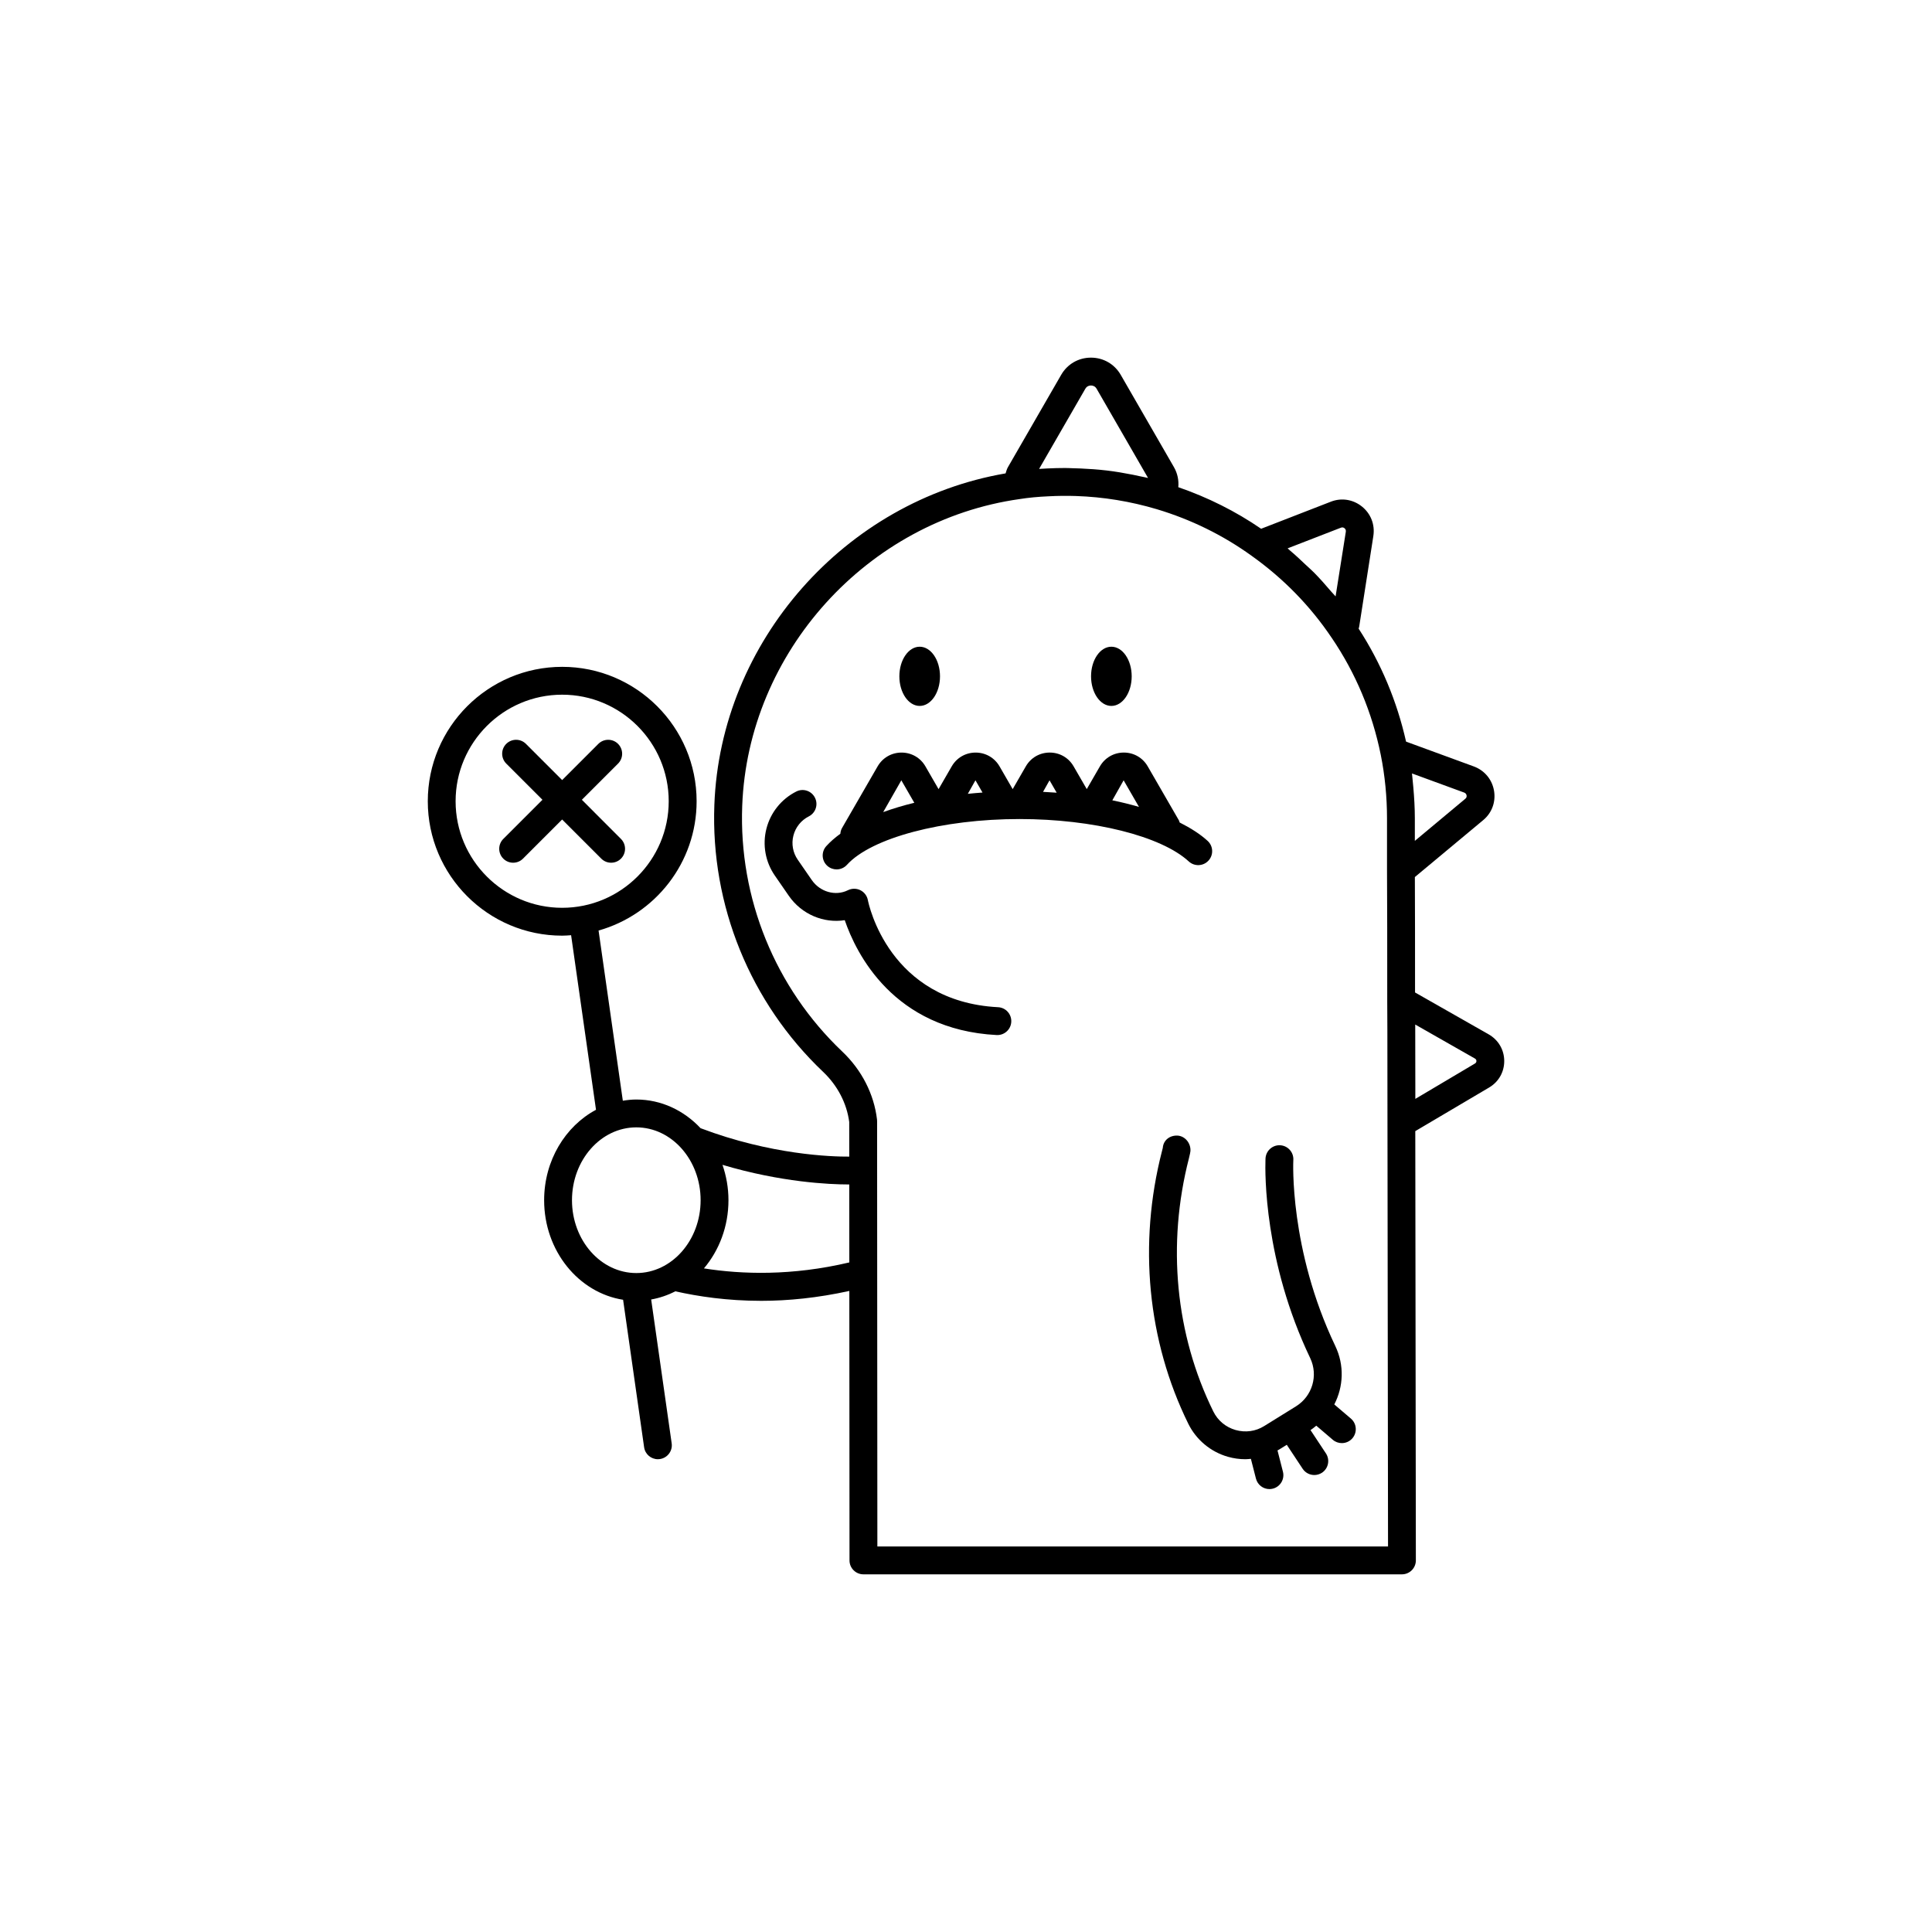 <?xml version="1.0" encoding="UTF-8"?>
<!-- Uploaded to: SVG Repo, www.svgrepo.com, Generator: SVG Repo Mixer Tools -->
<svg fill="#000000" width="800px" height="800px" version="1.1" viewBox="144 144 512 512" xmlns="http://www.w3.org/2000/svg">
 <g>
  <path d="m464.26 372.07c1.379-1.5 1.285-3.836-0.215-5.215-1.945-1.789-4.5-3.41-7.43-4.891-0.07-0.18-0.082-0.371-0.184-0.543l-8.27-14.324c-1.316-2.289-3.688-3.66-6.332-3.66h-0.004c-2.644 0-5.016 1.367-6.34 3.66l-3.481 6.027-3.481-6.027c-1.32-2.293-3.688-3.66-6.336-3.66-2.648 0-5.016 1.367-6.336 3.66l-3.481 6.031-3.481-6.035c-1.328-2.289-3.695-3.652-6.34-3.652h-0.004c-2.644 0-5.016 1.371-6.332 3.66l-3.481 6.031-3.481-6.031c-1.316-2.289-3.688-3.66-6.332-3.66h-0.004c-2.644 0-5.016 1.367-6.34 3.66l-9.418 16.316c-0.281 0.488-0.414 1.008-0.457 1.535-1.43 1.039-2.68 2.129-3.723 3.277-1.371 1.516-1.254 3.848 0.254 5.215 0.707 0.641 1.598 0.957 2.481 0.957 1.004 0 2.008-0.41 2.734-1.211 6.477-7.148 25.285-12.137 45.742-12.137 19.523 0 37.547 4.519 44.848 11.238 1.5 1.379 3.844 1.289 5.219-0.223zm-18.418-14.234c-2.246-0.652-4.594-1.238-7.062-1.746l2.992-5.301zm-21.812-3.766c-1.195-0.09-2.394-0.164-3.613-0.219l1.719-3.059zm-19.656-0.039c-1.312 0.094-2.609 0.207-3.891 0.34l2.019-3.582zm-21.512-3.242 3.438 5.957c-2.941 0.711-5.684 1.543-8.242 2.469z"/>
  <path d="m408.5 410.92c-28.918-1.508-34.297-27.301-34.508-28.387-0.215-1.141-0.957-2.109-1.988-2.621-1.043-0.516-2.258-0.508-3.293 0.004-3.277 1.629-7.394 0.48-9.59-2.711l-3.715-5.379c-1.289-1.859-1.707-4.188-1.145-6.383 0.559-2.207 2.047-4.062 4.078-5.09 1.82-0.918 2.551-3.141 1.629-4.957-0.914-1.82-3.133-2.566-4.957-1.629-3.938 1.984-6.82 5.582-7.906 9.855-1.086 4.269-0.273 8.789 2.227 12.406l3.715 5.375c3.402 4.926 9.27 7.336 14.82 6.453 2.988 8.73 12.863 29.008 40.25 30.441 0.066 0.004 0.129 0.004 0.195 0.004 1.945 0 3.582-1.527 3.684-3.5 0.105-2.043-1.457-3.777-3.496-3.883z"/>
  <path d="m538.49 418.1-19.488-11.086c0-12.242-0.004-22.738-0.047-30.586l18.113-15.09c2.293-1.902 3.363-4.801 2.871-7.754-0.5-2.981-2.484-5.394-5.336-6.461l-17.98-6.586c-2.422-10.746-6.641-20.801-12.57-29.941 0.047-0.203 0.137-0.383 0.156-0.598l3.746-23.969v-0.02c0.457-3-0.688-5.918-3.059-7.801-2.352-1.875-5.441-2.352-8.23-1.246l-18.453 7.164c-6.754-4.633-14.113-8.312-21.949-11.016 0.164-1.797-0.195-3.641-1.16-5.32l-14.09-24.438c-1.645-2.863-4.598-4.574-7.898-4.574-3.309 0-6.258 1.711-7.898 4.566l-14.121 24.484c-0.289 0.52-0.43 1.078-0.609 1.625-42.574 7.305-75.562 44.543-77.176 87.836-1.008 26.609 9.488 52.395 28.805 70.746 3.836 3.633 6.293 8.355 6.934 13.309l0.008 9.172c-4.68 0.035-20.766-0.469-39.398-7.531-4.406-4.695-10.41-7.602-17.035-7.602-1.215 0-2.402 0.129-3.57 0.32l-6.43-45.102c14.969-4.219 25.984-17.961 25.984-34.262 0-19.645-15.98-35.621-35.621-35.621-19.645 0-35.621 15.98-35.621 35.621 0 19.645 15.98 35.621 35.621 35.621 0.797 0 1.578-0.066 2.359-0.121l6.598 46.266c-8.125 4.34-13.746 13.438-13.746 23.965 0 13.414 9.113 24.516 20.926 26.383l5.57 39.082c0.258 1.848 1.84 3.172 3.648 3.172 0.172 0 0.352-0.008 0.523-0.039 2.019-0.289 3.422-2.152 3.133-4.172l-5.434-38.117c2.254-0.402 4.402-1.137 6.402-2.168 6.066 1.367 13.758 2.523 22.773 2.523 7.07 0 14.941-0.773 23.34-2.621l0.047 71.414c-0.004 2.031 1.652 3.688 3.688 3.688h142.71c0.98 0 1.918-0.391 2.609-1.082 0.691-0.691 1.082-1.633 1.082-2.613l-0.152-113.76 19.52-11.531c2.547-1.48 4.062-4.121 4.051-7.059-0.004-2.957-1.559-5.598-4.144-7.07zm-273.75-61.762c0-15.57 12.668-28.238 28.238-28.238 15.57 0 28.238 12.668 28.238 28.238 0 15.57-12.668 28.238-28.238 28.238-15.57 0-28.238-12.668-28.238-28.238zm267.3-2.293c0.461 0.172 0.586 0.547 0.621 0.758 0.043 0.242 0.02 0.582-0.309 0.852 0 0.004-0.004 0.004-0.008 0.008l-13.395 11.176v-5.961c0-2.746-0.164-5.488-0.402-8.215-0.055-0.621-0.109-1.238-0.176-1.855-0.066-0.609-0.098-1.227-0.176-1.836zm-32.68-70.203c0.43-0.172 0.746-0.016 0.941 0.141 0.203 0.164 0.43 0.453 0.359 0.918l-2.715 17.152c-0.371-0.453-0.801-0.859-1.184-1.309-1.461-1.719-2.949-3.41-4.539-5.019-0.695-0.703-1.453-1.352-2.172-2.031-1.387-1.316-2.777-2.629-4.254-3.863-0.195-0.164-0.363-0.348-0.562-0.512zm-67.738-36.816c0.434-0.754 1.125-0.867 1.5-0.867 0.371 0 1.062 0.109 1.5 0.875l13.625 23.633c-0.719-0.176-1.449-0.305-2.172-0.461-0.617-0.137-1.23-0.273-1.852-0.395-2.301-0.453-4.609-0.852-6.938-1.129-0.031-0.004-0.062-0.004-0.094-0.008-2.289-0.27-4.59-0.426-6.898-0.527-0.637-0.027-1.273-0.043-1.91-0.059-0.695-0.016-1.391-0.062-2.086-0.062-1.582 0-3.172 0.039-4.758 0.121-0.734 0.027-1.457 0.07-2.164 0.121zm-136.04 215.04c0-10.645 7.648-19.305 17.047-19.305 9.398 0 17.043 8.664 17.043 19.305 0 10.645-7.644 19.305-17.043 19.305-9.398 0.004-17.047-8.66-17.047-19.305zm34.969 18.07c4.023-4.758 6.5-11.098 6.5-18.07 0-3.301-0.578-6.449-1.586-9.371 15.539 4.629 28.395 5.195 33.289 5.195 0.129 0 0.191-0.004 0.309-0.004l0.016 20.668c-15.199 3.598-28.5 3.168-38.527 1.582zm45.961 73.691-0.07-112.72c0-0.145-0.008-0.285-0.023-0.43-0.797-6.746-4.07-13.137-9.211-18.008-17.777-16.883-27.441-40.613-26.512-65.105 1.523-40.68 33.117-75.629 73.562-81.312 2.301-0.367 4.793-0.605 7.633-0.73 2.426-0.129 4.848-0.152 7.266-0.074 7.25 0.242 14.434 1.418 21.402 3.492 9.082 2.723 17.512 6.863 25.094 12.32 4.223 3.008 8.125 6.34 11.676 9.977 3.551 3.637 6.754 7.574 9.582 11.789l0.016 0.016c6.356 9.363 10.73 19.797 12.996 31.012 1.098 5.484 1.652 11.148 1.652 16.82v13.645c0.059 8.5 0.059 20.566 0.059 34.852 0.016 2.438 0.027 4.941 0.035 7.504 0.027 7.691 0.027 15.918 0.027 24.48l0.148 112.47zm158.37-127.99c-0.008 0.004-0.02 0.016-0.027 0.02l-15.777 9.359v-1.523-1.91c0-5.617-0.008-11.094-0.027-16.27l15.801 9c0.273 0.152 0.418 0.379 0.418 0.672-0.004 0.285-0.133 0.508-0.387 0.652z"/>
  <path d="m497.6 516.19c2.434-4.691 2.703-10.387 0.277-15.465-12.262-25.68-11.145-49.082-11.133-49.273 0.141-2.008-1.355-3.758-3.359-3.938-1.988-0.18-3.785 1.285-3.996 3.293l-0.008 0.09c-0.016 0.152-0.023 0.309-0.02 0.461-0.117 3.422-0.395 26.898 11.855 52.551 2.191 4.598 0.57 10.094-3.777 12.789l-3.352 2.082h-0.004l-5.043 3.129c-2.289 1.43-4.984 1.793-7.606 1.055-2.609-0.75-4.703-2.5-5.898-4.922-10.039-20.406-12.332-44.23-6.457-67.086 0.266-1.035 0.383-1.688 0.398-1.91 0.141-2.039-1.375-3.961-3.41-4.102-2.113-0.09-3.773 1.242-3.918 3.273l-0.227 0.895c-6.312 24.566-3.832 50.199 6.984 72.188 2.098 4.258 5.918 7.453 10.488 8.758 1.523 0.438 3.086 0.652 4.644 0.652 0.488 0 0.977-0.059 1.461-0.102l1.34 5.238c0.43 1.668 1.926 2.777 3.57 2.777 0.305 0 0.617-0.039 0.918-0.117 1.977-0.504 3.168-2.516 2.664-4.488l-1.441-5.641c0.121-0.07 0.254-0.121 0.375-0.199l2.086-1.293 4.207 6.359c0.711 1.07 1.891 1.652 3.086 1.652 0.695 0 1.402-0.195 2.035-0.609 1.695-1.125 2.168-3.418 1.043-5.121l-4.09-6.184 0.031-0.02c0.547-0.34 1.012-0.754 1.504-1.141l4.375 3.734c0.695 0.598 1.547 0.883 2.398 0.883 1.043 0 2.078-0.438 2.809-1.293 1.32-1.555 1.141-3.883-0.41-5.207z"/>
  <path d="m393.11 323.23c0 4.332-2.41 7.848-5.383 7.848-2.977 0-5.387-3.516-5.387-7.848s2.41-7.844 5.387-7.844c2.973 0 5.383 3.512 5.383 7.844"/>
  <path d="m443.91 323.23c0 4.332-2.41 7.848-5.383 7.848-2.973 0-5.387-3.516-5.387-7.848s2.414-7.844 5.387-7.844c2.973 0 5.383 3.512 5.383 7.844"/>
  <path d="m298.2 355.95 9.594-9.594c1.441-1.441 1.441-3.777 0-5.223-1.441-1.441-3.777-1.441-5.223 0l-9.594 9.594-9.594-9.594c-1.441-1.441-3.777-1.441-5.223 0-1.441 1.441-1.441 3.777 0 5.223l9.594 9.594-10.375 10.375c-1.441 1.441-1.441 3.777 0 5.223 0.723 0.723 1.664 1.082 2.609 1.082s1.891-0.359 2.609-1.082l10.375-10.375 10.375 10.375c0.723 0.723 1.664 1.082 2.609 1.082s1.891-0.359 2.609-1.082c1.441-1.441 1.441-3.777 0-5.223z"/>
 </g>
</svg>